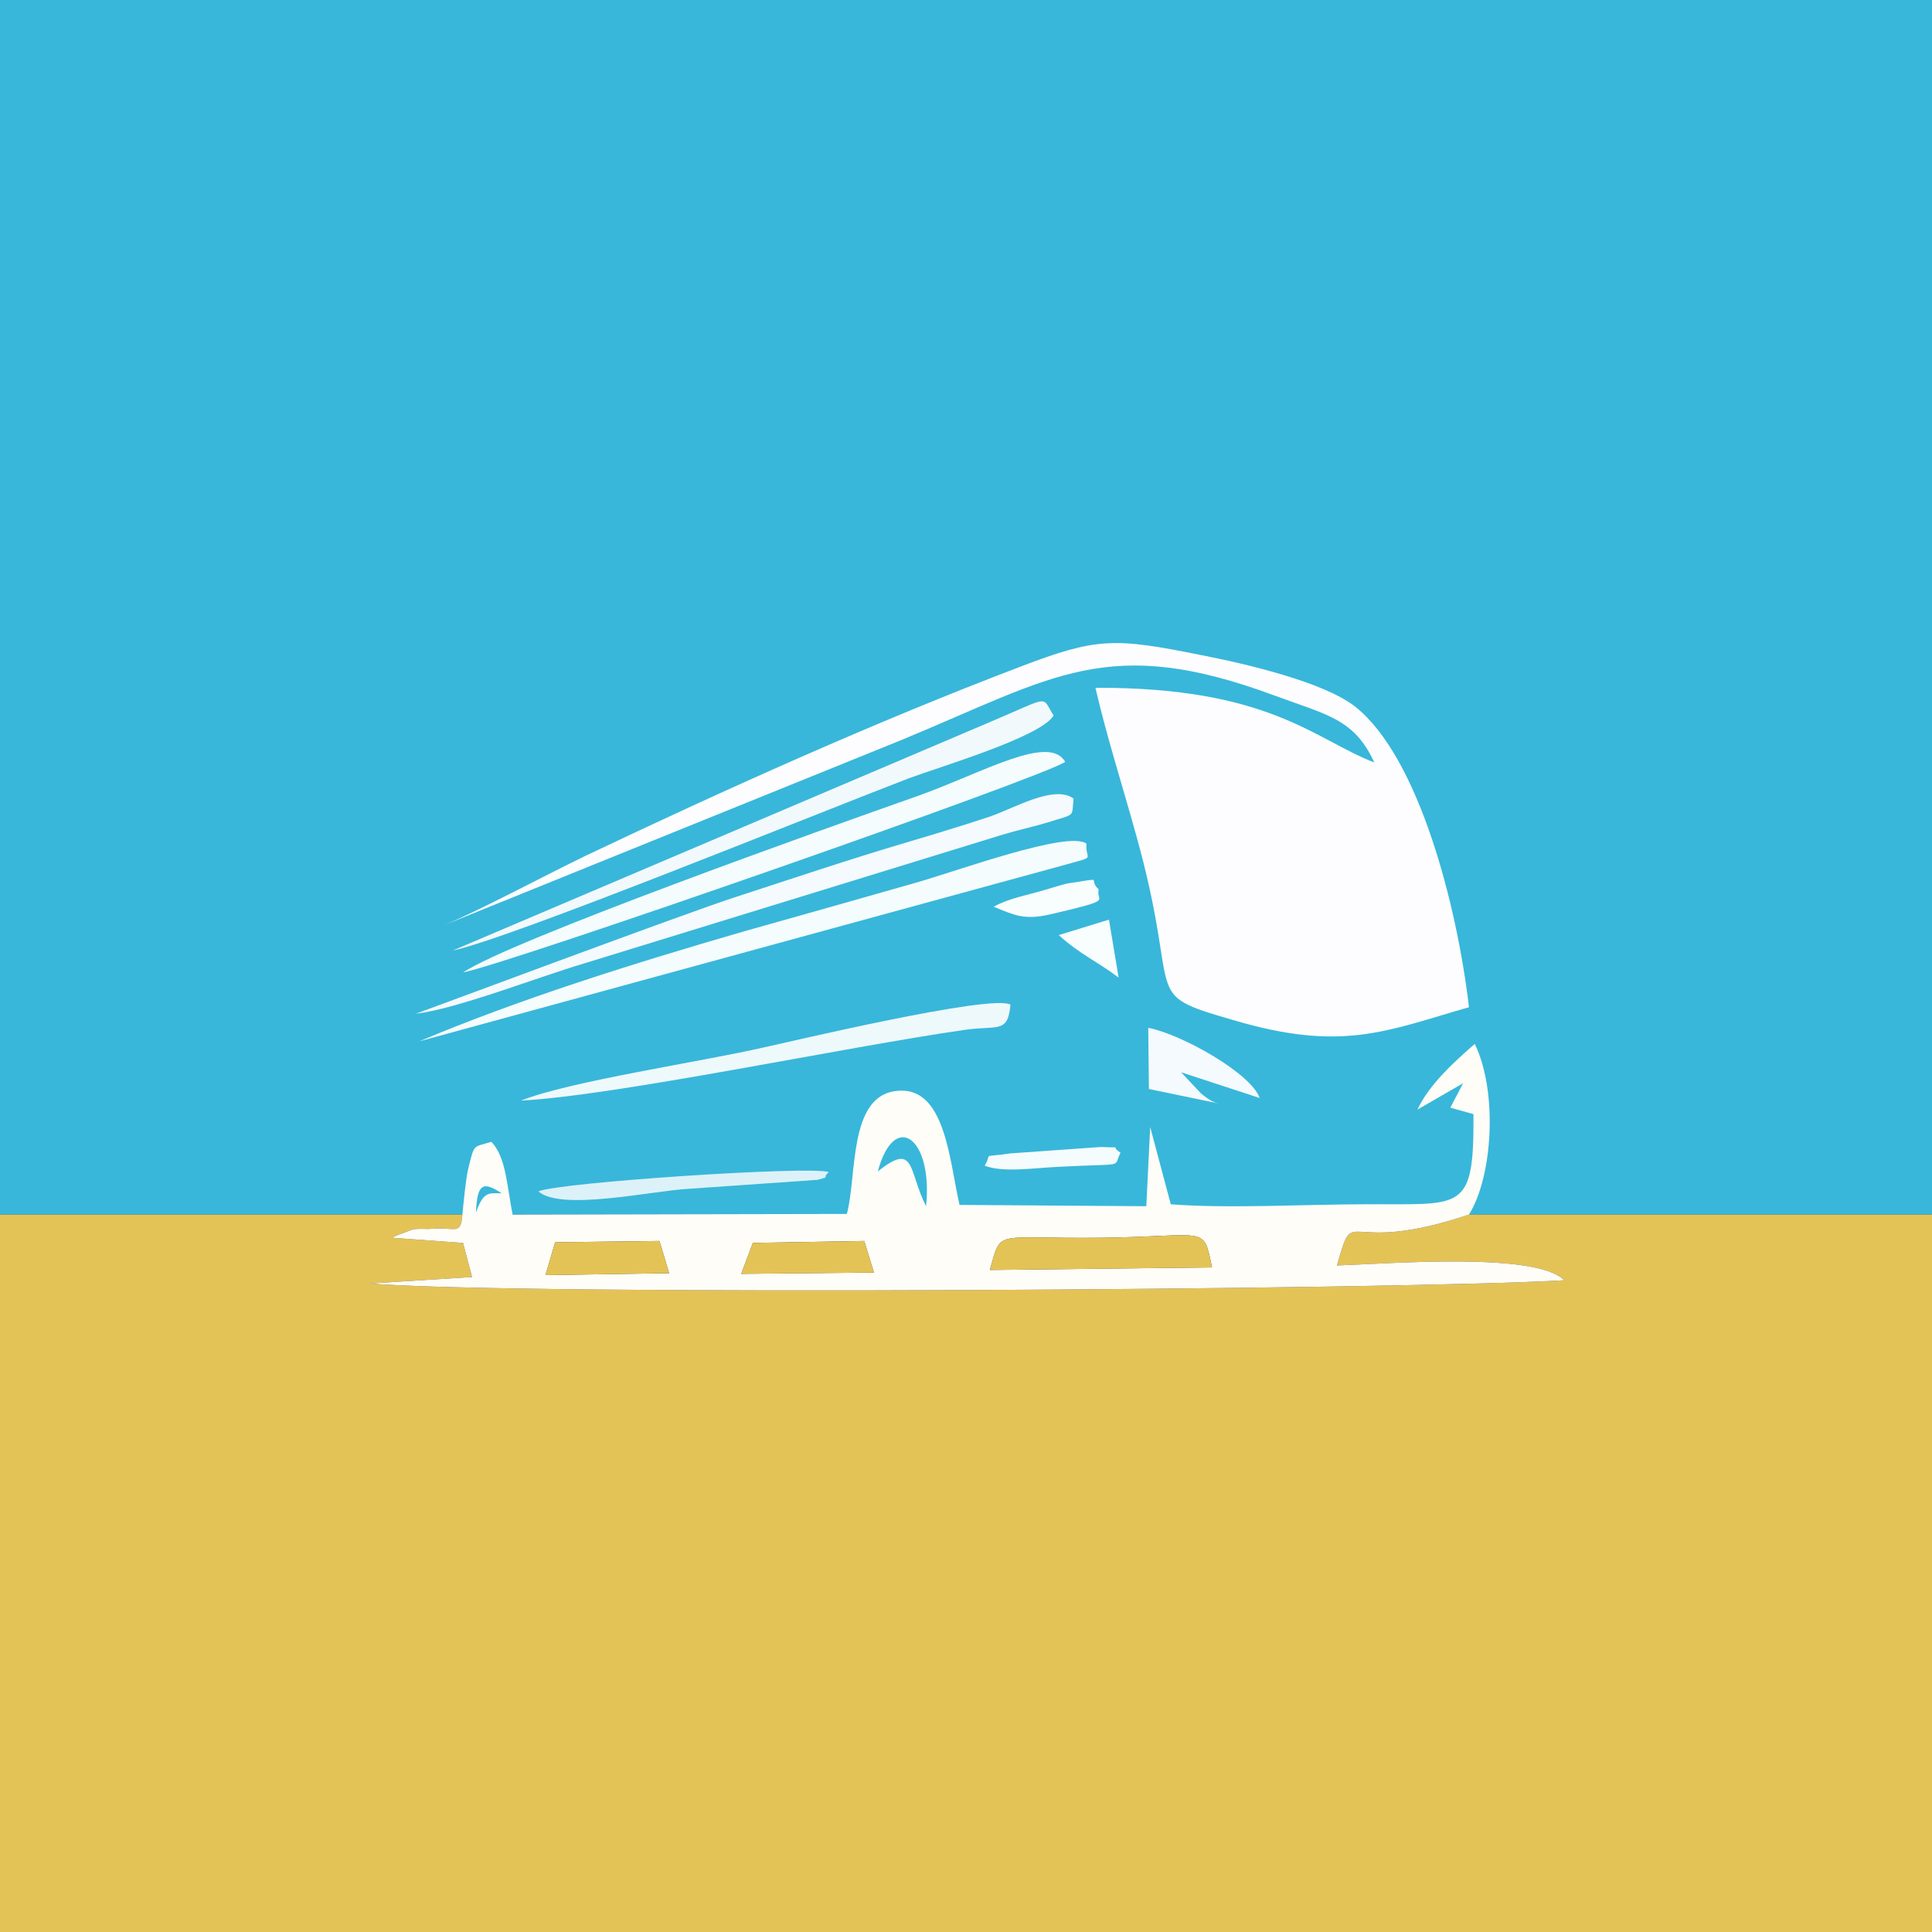 <?xml version="1.0" encoding="UTF-8"?>
<!DOCTYPE svg PUBLIC "-//W3C//DTD SVG 1.1//EN" "http://www.w3.org/Graphics/SVG/1.1/DTD/svg11.dtd">
<!-- Creator: CorelDRAW -->
<svg xmlns="http://www.w3.org/2000/svg" xml:space="preserve" width="30px" height="30px" version="1.1" style="shape-rendering:geometricPrecision; text-rendering:geometricPrecision; image-rendering:optimizeQuality; fill-rule:evenodd; clip-rule:evenodd"
viewBox="0 0 30 30"
 xmlns:xlink="http://www.w3.org/1999/xlink"
 xmlns:xodm="http://www.corel.com/coreldraw/odm/2003">
 <rect x="0" y="0" width="30" height="30" fill="#333333" stroke="none"/>
 <defs>
  <style type="text/css">
   <![CDATA[
    .fil0 {fill:#38B7DA}
    .fil8 {fill:#DCF2F8}
    .fil1 {fill:#E4C356}
    .fil7 {fill:#EEF9FC}
    .fil6 {fill:#F2F9FD}
    .fil5 {fill:#F4FAFD}
    .fil4 {fill:#F5FCFD}
    .fil9 {fill:#F8FDFE}
    .fil2 {fill:#FDFDFF}
    .fil3 {fill:#FEFDF8}
   ]]>
  </style>
 </defs>
 <g id="Слой_x0020_1">
  <g id="_2940934733952">
   <rect class="fil0" width="30" height="18.86"/>
   <path class="fil1" d="M0 30l30 0 0 -11.14 -7.19 0c-1.99,0.67 -1.76,-0.22 -2.05,0.79 0.87,-0.03 3.1,-0.21 3.53,0.23 -2.56,0.15 -16.24,0.24 -18.55,0.05l1.59 -0.1 -0.14 -0.53 -1.1 -0.08c0.03,-0.02 0.06,-0.03 0.08,-0.04l0.24 -0.09c0.13,-0.02 0.18,0 0.3,-0.01 0.37,-0.03 0.44,0.11 0.47,-0.22l-7.18 0 0 11.14z"/>
   <path class="fil2" d="M6.91 14.36l7.09 -2.87c2.37,-0.98 3.2,-1.65 5.79,-0.69 0.81,0.3 1.24,0.36 1.55,1.04 -0.93,-0.36 -1.63,-1.17 -4.33,-1.16 0.17,0.74 0.42,1.52 0.63,2.28 0.73,2.6 0.03,2.45 1.51,2.88 1.69,0.5 2.37,0.17 3.66,-0.2 -0.18,-1.55 -0.77,-3.88 -1.77,-4.67 -0.49,-0.38 -1.68,-0.66 -2.4,-0.8 -1.34,-0.27 -1.61,-0.27 -2.79,0.18 -2.26,0.86 -4.57,1.9 -6.76,2.94 -0.72,0.35 -1.59,0.82 -2.18,1.07z"/>
   <path class="fil3" d="M11.69 19.3l1.73 -0.03 0.15 0.49 -2.06 0.02 0.18 -0.48zm-3.07 -0.01l1.62 -0.02 0.15 0.5 -1.92 0.03 0.15 -0.51zm10.2 0.39l-3.45 0.04c0.19,-0.65 0.04,-0.48 1.73,-0.5 1.66,-0.02 1.58,-0.21 1.72,0.46zm-11.03 -1.15c-0.2,0 -0.28,-0.04 -0.4,0.3 0.02,-0.44 0.1,-0.5 0.4,-0.3zm5.84 -0.34c0.26,-0.96 0.86,-0.52 0.75,0.54 -0.28,-0.55 -0.16,-1.01 -0.75,-0.54zm-6.45 0.67c-0.03,0.33 -0.1,0.19 -0.47,0.22 -0.12,0.01 -0.17,-0.01 -0.3,0.01l-0.24 0.09c-0.02,0.01 -0.05,0.02 -0.08,0.04l1.1 0.08 0.14 0.53 -1.59 0.1c2.31,0.19 15.99,0.1 18.55,-0.05 -0.43,-0.44 -2.66,-0.26 -3.53,-0.23 0.29,-1.01 0.06,-0.12 2.05,-0.79 0.37,-0.59 0.45,-1.91 0.09,-2.65 -0.31,0.27 -0.71,0.63 -0.89,1.02l0.71 -0.41 -0.2 0.38 0.36 0.1c0.01,1.54 -0.17,1.39 -1.68,1.4 -0.92,0 -2.11,0.07 -3.02,0l-0.32 -1.2 -0.06 1.23 -2.9 -0.02c-0.16,-0.69 -0.22,-1.86 -0.98,-1.77 -0.75,0.08 -0.61,1.32 -0.77,1.91l-5.19 0.01c-0.09,-0.45 -0.1,-0.89 -0.33,-1.13 -0.29,0.09 -0.26,0.02 -0.36,0.42 -0.04,0.18 -0.07,0.51 -0.09,0.71z"/>
   <path class="fil4" d="M16.46 13.45c0.6,-0.17 0.39,-0.07 0.41,-0.35 -0.28,-0.21 -2.02,0.43 -2.66,0.61 -0.91,0.26 -1.76,0.5 -2.65,0.75 -1.76,0.51 -3.51,1.06 -5.05,1.71l9.95 -2.72z"/>
   <path class="fil4" d="M7.19 15.1c0.72,-0.14 9.04,-3.04 9.35,-3.27 -0.25,-0.44 -1.28,0.17 -2.29,0.53 -1.45,0.51 -6.31,2.24 -7.06,2.74z"/>
   <path class="fil5" d="M6.46 15.74c0.62,-0.07 1.87,-0.56 2.61,-0.78l6.5 -2c0.23,-0.07 0.47,-0.12 0.7,-0.19 0.44,-0.14 0.37,-0.07 0.4,-0.37 -0.3,-0.22 -0.92,0.15 -1.3,0.28 -0.39,0.13 -0.85,0.27 -1.29,0.4 -0.91,0.27 -1.77,0.56 -2.66,0.85 -0.72,0.23 -4.95,1.81 -4.96,1.81z"/>
   <path class="fil6" d="M7.03 14.76c0.87,-0.18 5.56,-2.09 7.07,-2.67 0.51,-0.19 2.07,-0.65 2.26,-0.98 -0.2,-0.31 -0.01,-0.31 -1.03,0.12l-8.3 3.53z"/>
   <path class="fil7" d="M8.09 17.09c1.49,-0.08 5.02,-0.83 6.9,-1.1 0.51,-0.07 0.66,0.06 0.7,-0.39 -0.29,-0.17 -3.48,0.59 -3.81,0.66 -1,0.23 -3.04,0.53 -3.79,0.83z"/>
   <path class="fil1" d="M17.1 19.22c-1.69,0.02 -1.54,-0.15 -1.73,0.5l3.45 -0.04c-0.14,-0.67 -0.06,-0.48 -1.72,-0.46z"/>
   <path class="fil5" d="M18.95 17.14c-0.1,-0.02 -0.15,-0.04 -0.3,-0.16l-0.31 -0.33 1.22 0.4c-0.13,-0.38 -1.21,-0.99 -1.73,-1.09l0.01 0.95 1.11 0.23z"/>
   <polygon class="fil1" points="11.51,19.78 13.57,19.76 13.42,19.27 11.69,19.3 "/>
   <polygon class="fil1" points="8.47,19.8 10.39,19.77 10.24,19.27 8.62,19.29 "/>
   <path class="fil8" d="M8.36 18.5c0.35,0.31 1.77,-0.01 2.33,-0.04l2.01 -0.14c0.23,-0.07 0.04,0 0.17,-0.12 -0.28,-0.1 -4.2,0.16 -4.51,0.3z"/>
   <path class="fil9" d="M15.43 14.08c0.32,0.13 0.47,0.21 0.87,0.12 1.03,-0.24 0.71,-0.19 0.76,-0.39 -0.18,-0.17 0.11,-0.18 -0.43,-0.1 -0.1,0.01 -0.3,0.08 -0.41,0.11 -0.27,0.08 -0.56,0.13 -0.79,0.26z"/>
   <path class="fil4" d="M15.29 18.1c0.28,0.11 0.73,0.04 1.11,0.02 1.13,-0.06 0.87,0.02 1,-0.22 -0.18,-0.12 0.06,-0.07 -0.3,-0.09l-1.41 0.1c-0.48,0.07 -0.27,-0.02 -0.4,0.19z"/>
   <path class="fil9" d="M16.44 14.52c0.33,0.3 0.6,0.41 0.93,0.66l-0.15 -0.9 -0.78 0.24z"/>
  </g>
 </g>
</svg>
